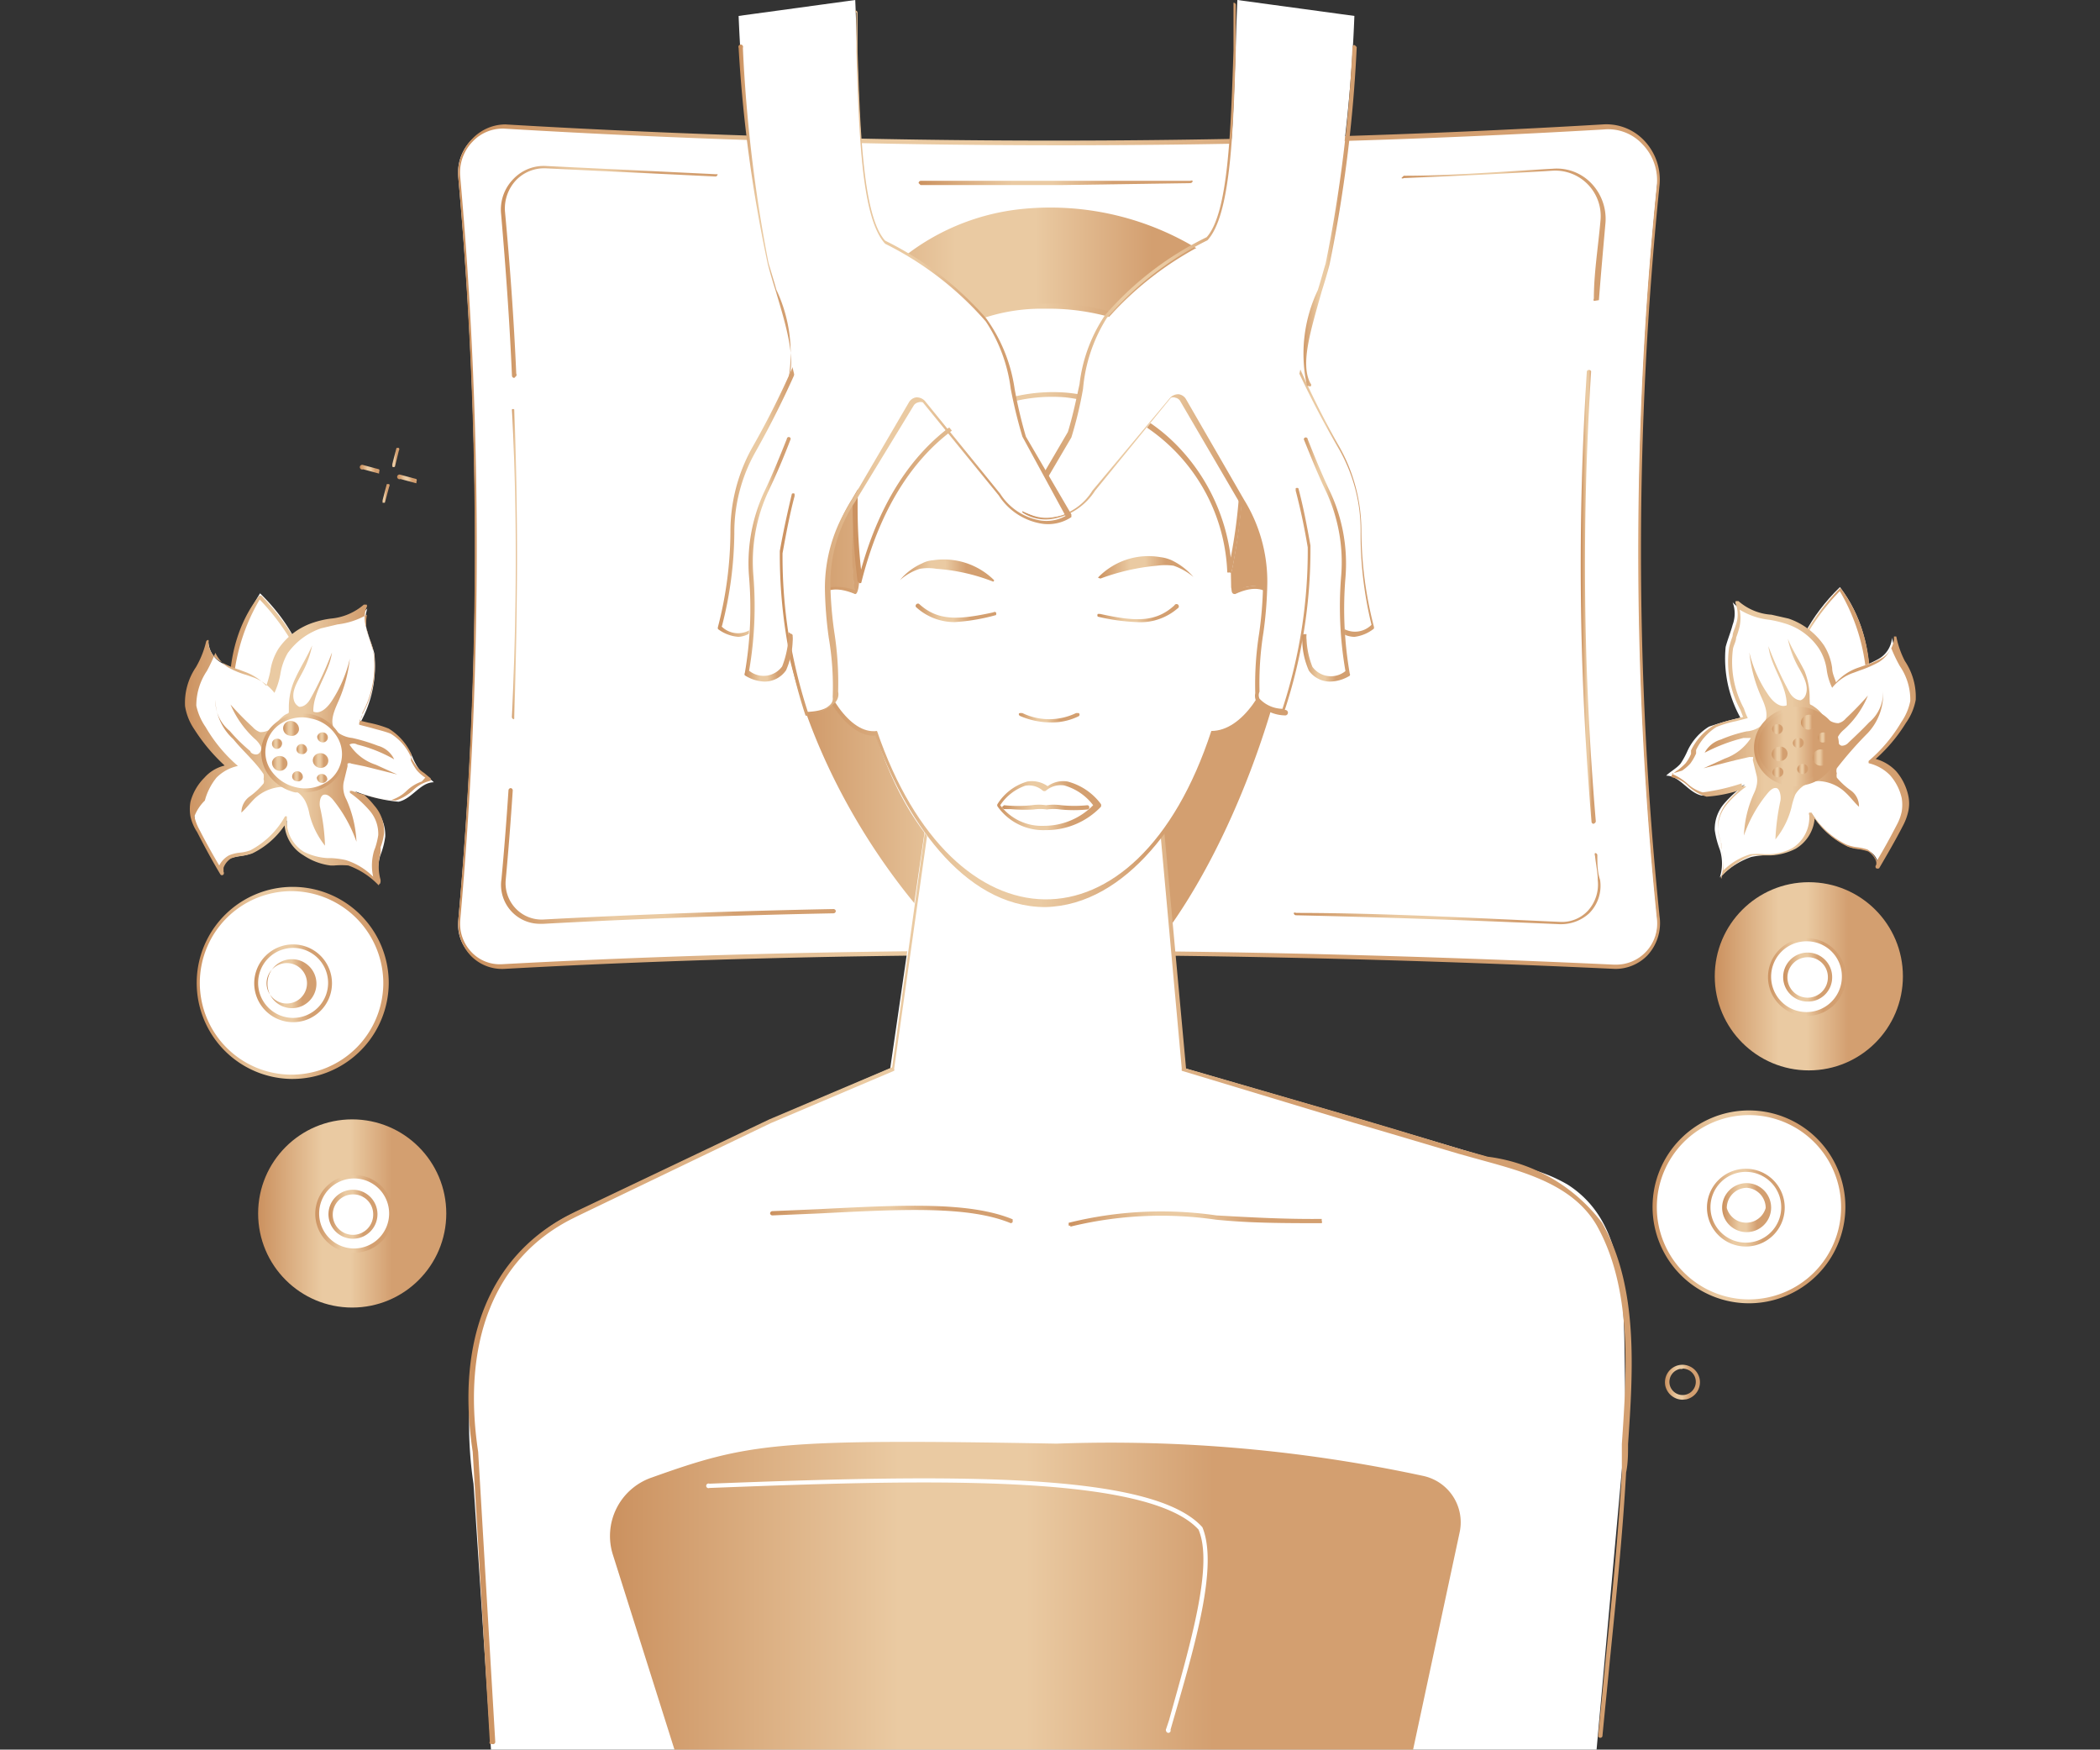 <svg xmlns="http://www.w3.org/2000/svg" xmlns:xlink="http://www.w3.org/1999/xlink" id="ba6d8f79-ef5f-4cbf-b6ce-6f10133c652b" data-name="Warstwa 1" viewBox="0 0 54.02 45"><rect x="0" y="0" width="54.02" height="45" fill="#333333" stroke="none"/><defs><linearGradient id="a63642b5-af70-454f-9da0-ad0fbd0050c7" x1="42.83" y1="35.58" x2="43.73" y2="35.58" gradientUnits="userSpaceOnUse"><stop offset="0" stop-color="#cb915f"></stop><stop offset="0.34" stop-color="#eacaa2"></stop><stop offset="0.49" stop-color="#eacaa2"></stop><stop offset="0.71" stop-color="#d39f70"></stop><stop offset="0.94" stop-color="#d39f70"></stop></linearGradient><linearGradient id="e9104fbf-7fbd-43bc-8494-63124697d625" x1="10.04" y1="11.71" x2="10.26" y2="11.71" xlink:href="#a63642b5-af70-454f-9da0-ad0fbd0050c7"></linearGradient><linearGradient id="e914ec72-9e4d-4784-84d1-2bb2002a5efc" x1="9.79" y1="12.67" x2="10" y2="12.67" xlink:href="#a63642b5-af70-454f-9da0-ad0fbd0050c7"></linearGradient><linearGradient id="fd88658b-26c2-43f1-a219-68e0e6f1180d" x1="9.28" y1="12.07" x2="9.8" y2="12.07" xlink:href="#a63642b5-af70-454f-9da0-ad0fbd0050c7"></linearGradient><linearGradient id="b1835172-733d-4c86-8eb9-eb364d910580" x1="10.24" y1="12.32" x2="10.76" y2="12.32" xlink:href="#a63642b5-af70-454f-9da0-ad0fbd0050c7"></linearGradient><linearGradient id="bf5405ff-7e5f-4863-82ca-c47d71c19578" x1="11.73" y1="14.06" x2="42.72" y2="14.06" xlink:href="#a63642b5-af70-454f-9da0-ad0fbd0050c7"></linearGradient><linearGradient id="b927d34e-7932-4b1c-ac37-ffae3e63bfc0" x1="33.28" y1="22.83" x2="41.22" y2="22.83" xlink:href="#a63642b5-af70-454f-9da0-ad0fbd0050c7"></linearGradient><linearGradient id="b43e5f4c-272c-409b-be3c-1020df8d80cf" x1="40.68" y1="15.35" x2="41.06" y2="15.35" xlink:href="#a63642b5-af70-454f-9da0-ad0fbd0050c7"></linearGradient><linearGradient id="aab426ee-da56-4cb5-b958-66c72c96d34e" x1="36" y1="6.01" x2="41.23" y2="6.01" xlink:href="#a63642b5-af70-454f-9da0-ad0fbd0050c7"></linearGradient><linearGradient id="b0128e81-83f3-437e-b42c-01e408d30f9a" x1="23.63" y1="4.69" x2="30.68" y2="4.69" xlink:href="#a63642b5-af70-454f-9da0-ad0fbd0050c7"></linearGradient><linearGradient id="ad55f497-c022-4eb1-b5c3-fc3b2afd8836" x1="12.88" y1="6.99" x2="18.46" y2="6.99" xlink:href="#a63642b5-af70-454f-9da0-ad0fbd0050c7"></linearGradient><linearGradient id="be9ee371-763c-455f-9b2b-80302278a0a7" x1="13.17" y1="14.49" x2="13.38" y2="14.49" xlink:href="#a63642b5-af70-454f-9da0-ad0fbd0050c7"></linearGradient><linearGradient id="ed3aab62-67c1-47d1-ba8b-b670765de510" x1="12.87" y1="22.02" x2="21.48" y2="22.02" xlink:href="#a63642b5-af70-454f-9da0-ad0fbd0050c7"></linearGradient><linearGradient id="fc7b9665-3ecf-4cf0-b593-27336394da17" x1="19.95" y1="14.85" x2="33.58" y2="14.85" xlink:href="#a63642b5-af70-454f-9da0-ad0fbd0050c7"></linearGradient><linearGradient id="aac5ec46-d5e3-4d05-8228-7ec6b97a30e1" x1="12" y1="32.35" x2="41.93" y2="32.35" xlink:href="#a63642b5-af70-454f-9da0-ad0fbd0050c7"></linearGradient><linearGradient id="ea1d0b5e-38d4-4f6c-82df-befddefcccf5" x1="20.75" y1="15.85" x2="33.02" y2="15.85" xlink:href="#a63642b5-af70-454f-9da0-ad0fbd0050c7"></linearGradient><linearGradient id="b1729d64-1d32-4202-a11f-f61e2ea3082b" x1="27.48" y1="31.33" x2="34.08" y2="31.33" xlink:href="#a63642b5-af70-454f-9da0-ad0fbd0050c7"></linearGradient><linearGradient id="a0c9e287-f434-49ff-bb05-d38746c527b2" x1="19.81" y1="31.23" x2="26.08" y2="31.23" xlink:href="#a63642b5-af70-454f-9da0-ad0fbd0050c7"></linearGradient><linearGradient id="ea11eacc-526b-4e27-aaa0-6781943b9b1f" x1="21.93" y1="11.41" x2="32.01" y2="11.41" xlink:href="#a63642b5-af70-454f-9da0-ad0fbd0050c7"></linearGradient><linearGradient id="ad3be84b-5f54-4118-93e8-082b35a0c13f" x1="25.61" y1="20.72" x2="28.29" y2="20.72" xlink:href="#a63642b5-af70-454f-9da0-ad0fbd0050c7"></linearGradient><linearGradient id="a1976c8b-3b88-4895-9ca8-c06876fa2ca7" x1="25.8" y1="20.73" x2="28.05" y2="20.73" xlink:href="#a63642b5-af70-454f-9da0-ad0fbd0050c7"></linearGradient><linearGradient id="f996f745-dfeb-41c6-84bc-7fdd13ac0c75" x1="28.22" y1="15.73" x2="30.3" y2="15.73" xlink:href="#a63642b5-af70-454f-9da0-ad0fbd0050c7"></linearGradient><linearGradient id="b2cac8bb-d44d-4aa1-8c4f-3b7e4b47d54f" x1="23.5" y1="15.73" x2="25.58" y2="15.73" xlink:href="#a63642b5-af70-454f-9da0-ad0fbd0050c7"></linearGradient><linearGradient id="bb25372e-653d-45d7-8d21-5af6bb1a4d94" x1="28.24" y1="14.6" x2="30.71" y2="14.6" xlink:href="#a63642b5-af70-454f-9da0-ad0fbd0050c7"></linearGradient><linearGradient id="bd3ba7a3-e19e-4b0c-85cb-23953e766e34" x1="23.11" y1="14.68" x2="25.57" y2="14.68" xlink:href="#a63642b5-af70-454f-9da0-ad0fbd0050c7"></linearGradient><linearGradient id="b81a0e22-df5d-40e5-84d4-233d35709a2e" x1="15.69" y1="41.07" x2="37.55" y2="41.07" xlink:href="#a63642b5-af70-454f-9da0-ad0fbd0050c7"></linearGradient><linearGradient id="a0c489e6-0b40-4ce1-b4ee-e78ad0aba88f" x1="26.17" y1="18.44" x2="27.71" y2="18.44" xlink:href="#a63642b5-af70-454f-9da0-ad0fbd0050c7"></linearGradient><linearGradient id="f1ff4645-2bfa-4340-ae7b-424806cca308" x1="32.85" y1="12.36" x2="35.4" y2="12.36" xlink:href="#a63642b5-af70-454f-9da0-ad0fbd0050c7"></linearGradient><linearGradient id="fa853ec0-fc79-4360-aba4-560cd61a92c5" x1="26.28" y1="9.27" x2="33.81" y2="9.27" xlink:href="#a63642b5-af70-454f-9da0-ad0fbd0050c7"></linearGradient><linearGradient id="e04e0315-adc3-49ac-893a-8c43239dfa81" x1="33.44" y1="5.53" x2="34.85" y2="5.53" xlink:href="#a63642b5-af70-454f-9da0-ad0fbd0050c7"></linearGradient><linearGradient id="b1ef5bb2-83d8-42a8-9ed4-4ba0695ad7f6" x1="33.48" y1="14.39" x2="34.72" y2="14.39" xlink:href="#a63642b5-af70-454f-9da0-ad0fbd0050c7"></linearGradient><linearGradient id="bbdc16ee-5d53-4c16-9b97-35de00f6234e" x1="18.45" y1="12.36" x2="21.01" y2="12.36" xlink:href="#a63642b5-af70-454f-9da0-ad0fbd0050c7"></linearGradient><linearGradient id="fbad0b21-0931-46d8-9908-e7d1b40af1bb" x1="20.04" y1="9.34" x2="27.57" y2="9.34" xlink:href="#a63642b5-af70-454f-9da0-ad0fbd0050c7"></linearGradient><linearGradient id="f8f854f4-7043-4dcd-bfb6-ea65be7e3d1b" x1="19.03" y1="5.55" x2="20.41" y2="5.55" xlink:href="#a63642b5-af70-454f-9da0-ad0fbd0050c7"></linearGradient><linearGradient id="b4fda573-d8d7-433f-9ce1-0d732b3820c3" x1="19.13" y1="14.39" x2="20.37" y2="14.39" xlink:href="#a63642b5-af70-454f-9da0-ad0fbd0050c7"></linearGradient><linearGradient id="ec7728b6-9bd4-4087-ae3a-b31d34220d83" x1="6.64" y1="31.21" x2="11.48" y2="31.21" xlink:href="#a63642b5-af70-454f-9da0-ad0fbd0050c7"></linearGradient><linearGradient id="bcdaeb19-22e3-4cbb-9d34-0e58d93f96ea" x1="8.09" y1="31.21" x2="10.12" y2="31.21" xlink:href="#a63642b5-af70-454f-9da0-ad0fbd0050c7"></linearGradient><linearGradient id="ba6abbc4-836c-4f46-abbb-6c425cbec869" x1="8.46" y1="31.23" x2="9.71" y2="31.23" xlink:href="#a63642b5-af70-454f-9da0-ad0fbd0050c7"></linearGradient><linearGradient id="f249b773-8819-4f63-a8dd-fa66a22f37e8" x1="5.02" y1="25.28" x2="9.97" y2="25.28" xlink:href="#a63642b5-af70-454f-9da0-ad0fbd0050c7"></linearGradient><linearGradient id="f33e8af7-8511-4071-a988-0bc0fcb965b2" x1="6.53" y1="25.28" x2="8.55" y2="25.28" xlink:href="#a63642b5-af70-454f-9da0-ad0fbd0050c7"></linearGradient><linearGradient id="e94eaed4-1062-4604-9842-1908e1ebbd87" x1="6.89" y1="25.3" x2="8.14" y2="25.3" xlink:href="#a63642b5-af70-454f-9da0-ad0fbd0050c7"></linearGradient><linearGradient id="a153efbc-d203-4ab7-a912-8e130f162c71" x1="5.87" y1="17.89" x2="9.07" y2="17.89" xlink:href="#a63642b5-af70-454f-9da0-ad0fbd0050c7"></linearGradient><linearGradient id="ac95bc21-b273-4987-ae00-f3417de7e149" x1="4.75" y1="19.17" x2="11.19" y2="19.17" xlink:href="#a63642b5-af70-454f-9da0-ad0fbd0050c7"></linearGradient><linearGradient id="b2c57641-6c58-42c6-832e-1edd62dd8583" x1="5.53" y1="19.2" x2="10.24" y2="19.2" xlink:href="#a63642b5-af70-454f-9da0-ad0fbd0050c7"></linearGradient><linearGradient id="edb2fd4e-c7d8-4e52-92c2-ab61f5a7b181" x1="6.72" y1="19.36" x2="8.91" y2="19.36" xlink:href="#a63642b5-af70-454f-9da0-ad0fbd0050c7"></linearGradient><linearGradient id="f46566d4-4185-4b31-80e0-0efe94b8242b" x1="6.99" y1="19.63" x2="7.4" y2="19.63" xlink:href="#a63642b5-af70-454f-9da0-ad0fbd0050c7"></linearGradient><linearGradient id="f63d47a1-5f29-456c-9f5c-c501c57cf73a" x1="7.29" y1="18.74" x2="7.7" y2="18.74" xlink:href="#a63642b5-af70-454f-9da0-ad0fbd0050c7"></linearGradient><linearGradient id="ed68a353-bb3e-4bde-ac16-f05f8f2875b2" x1="8.04" y1="19.56" x2="8.45" y2="19.56" gradientTransform="translate(25.56 7.29) rotate(77.55)" xlink:href="#a63642b5-af70-454f-9da0-ad0fbd0050c7"></linearGradient><linearGradient id="aad25520-e79d-42b0-99e9-788cdd992906" x1="6.98" y1="19.13" x2="7.26" y2="19.13" xlink:href="#a63642b5-af70-454f-9da0-ad0fbd0050c7"></linearGradient><linearGradient id="e624b34a-fb20-4bd4-bae7-72c4ab8ffbd8" x1="7.51" y1="19.94" x2="7.79" y2="19.94" xlink:href="#a63642b5-af70-454f-9da0-ad0fbd0050c7"></linearGradient><linearGradient id="ed4ec0a9-3fc6-48be-9055-705cc349ad75" x1="8.14" y1="20.02" x2="8.42" y2="20.02" xlink:href="#a63642b5-af70-454f-9da0-ad0fbd0050c7"></linearGradient><linearGradient id="b2b8d825-9baa-4d6f-9571-c902deecea43" x1="8.16" y1="18.92" x2="8.44" y2="18.92" xlink:href="#a63642b5-af70-454f-9da0-ad0fbd0050c7"></linearGradient><linearGradient id="f2702505-81f3-4b87-bcdc-36e2c2b6039e" x1="7.62" y1="19.27" x2="7.9" y2="19.27" xlink:href="#a63642b5-af70-454f-9da0-ad0fbd0050c7"></linearGradient><linearGradient id="ab69612a-2e2b-44a1-a4bc-985a603c96b6" x1="42.49" y1="31.05" x2="47.43" y2="31.05" xlink:href="#a63642b5-af70-454f-9da0-ad0fbd0050c7"></linearGradient><linearGradient id="bd75ac61-9ee5-45d9-b54f-48ebf3bb8b01" x1="43.9" y1="31.05" x2="45.93" y2="31.05" xlink:href="#a63642b5-af70-454f-9da0-ad0fbd0050c7"></linearGradient><linearGradient id="abceb29c-dede-450e-a2de-2efa3ca967ef" x1="44.31" y1="31.07" x2="45.56" y2="31.07" xlink:href="#a63642b5-af70-454f-9da0-ad0fbd0050c7"></linearGradient><linearGradient id="a48d2b72-7e02-43d2-98d4-c666707bf363" x1="44.11" y1="25.11" x2="48.94" y2="25.11" xlink:href="#a63642b5-af70-454f-9da0-ad0fbd0050c7"></linearGradient><linearGradient id="e2d69094-d36d-4f01-8f79-c0504b7135c5" x1="45.47" y1="25.11" x2="47.49" y2="25.11" xlink:href="#a63642b5-af70-454f-9da0-ad0fbd0050c7"></linearGradient><linearGradient id="e7594019-7c14-44f0-aa41-7f9a918f1cc0" x1="45.88" y1="25.14" x2="47.13" y2="25.14" xlink:href="#a63642b5-af70-454f-9da0-ad0fbd0050c7"></linearGradient><linearGradient id="a336fae6-00bc-4437-990a-05ba2707330a" x1="44.95" y1="17.72" x2="48.15" y2="17.72" xlink:href="#a63642b5-af70-454f-9da0-ad0fbd0050c7"></linearGradient><linearGradient id="a31ef496-2482-406c-8187-64a1e0809760" x1="42.83" y1="19.01" x2="49.27" y2="19.01" xlink:href="#a63642b5-af70-454f-9da0-ad0fbd0050c7"></linearGradient><linearGradient id="a7ba2250-c50d-4507-a6bc-a2610866ae3f" x1="43.79" y1="19.04" x2="48.49" y2="19.04" xlink:href="#a63642b5-af70-454f-9da0-ad0fbd0050c7"></linearGradient><linearGradient id="af518fdb-6ddd-40c4-95c2-084abe85a883" x1="45.17" y1="19.2" x2="47.25" y2="19.2" gradientTransform="translate(5.23 -9.51) rotate(12.45)" xlink:href="#a63642b5-af70-454f-9da0-ad0fbd0050c7"></linearGradient><linearGradient id="b0151f85-457b-4a00-9fed-5ac01bf3a76e" x1="45.11" y1="19.2" x2="47.31" y2="19.2" xlink:href="#a63642b5-af70-454f-9da0-ad0fbd0050c7"></linearGradient><linearGradient id="b203f460-d12c-4943-baba-479dd4e438d0" x1="46.62" y1="19.47" x2="47.03" y2="19.47" xlink:href="#a63642b5-af70-454f-9da0-ad0fbd0050c7"></linearGradient><linearGradient id="e9eb421a-632d-4dcd-ab2a-3d3e639d5be6" x1="46.33" y1="18.57" x2="46.73" y2="18.57" xlink:href="#a63642b5-af70-454f-9da0-ad0fbd0050c7"></linearGradient><linearGradient id="a6b0abb6-1941-4025-ad64-990dc8e127c6" x1="45.58" y1="19.39" x2="45.98" y2="19.39" xlink:href="#a63642b5-af70-454f-9da0-ad0fbd0050c7"></linearGradient><linearGradient id="bf981b8f-4c52-4f13-97cb-7bc75e7bc3d0" x1="46.77" y1="18.97" x2="47.04" y2="18.97" xlink:href="#a63642b5-af70-454f-9da0-ad0fbd0050c7"></linearGradient><linearGradient id="a8bab6e2-4c1f-4f0b-9f10-838025ae715e" x1="46.23" y1="19.77" x2="46.51" y2="19.77" gradientTransform="translate(5.36 -9.53) rotate(12.45)" xlink:href="#a63642b5-af70-454f-9da0-ad0fbd0050c7"></linearGradient><linearGradient id="ae2c176d-9d79-4aac-ad74-c7c5c07a50e3" x1="45.6" y1="19.86" x2="45.88" y2="19.86" gradientTransform="translate(5.36 -9.39) rotate(12.45)" xlink:href="#a63642b5-af70-454f-9da0-ad0fbd0050c7"></linearGradient><linearGradient id="ebda6454-76e3-4928-91da-6fc8e6b3742e" x1="45.58" y1="18.75" x2="45.86" y2="18.75" xlink:href="#a63642b5-af70-454f-9da0-ad0fbd0050c7"></linearGradient><linearGradient id="e8c307af-8af4-4016-90cc-56ebb2f82ce4" x1="46.12" y1="19.1" x2="46.4" y2="19.1" gradientTransform="translate(5.21 -9.53) rotate(12.45)" xlink:href="#a63642b5-af70-454f-9da0-ad0fbd0050c7"></linearGradient></defs><path d="M43.28,36a.46.46,0,0,1-.44-.35.45.45,0,1,1,.54.34Zm0-.79h-.07a.34.34,0,0,0-.26.4.34.34,0,1,0,.33-.41Z" style="fill:url(#a63642b5-af70-454f-9da0-ad0fbd0050c7)"></path><path d="M10.09,12h0a0,0,0,0,1,0-.06l.11-.42s0,0,.06,0a.06.06,0,0,1,0,.07l-.1.41A.05.05,0,0,1,10.09,12Z" style="fill:url(#e9104fbf-7fbd-43bc-8494-63124697d625)"></path><path d="M9.84,12.93h0a0,0,0,0,1,0-.06l.11-.42s0,0,.06,0a.06.06,0,0,1,0,.07l-.11.41S9.87,12.93,9.84,12.93Z" style="fill:url(#e914ec72-9e4d-4784-84d1-2bb2002a5efc)"></path><path d="M9.75,12.18h0l-.41-.11a.06.06,0,1,1,0-.11l.41.11a.06.06,0,0,1,0,.07A.07.07,0,0,1,9.75,12.18Z" style="fill:url(#fd88658b-26c2-43f1-a219-68e0e6f1180d)"></path><path d="M10.71,12.43h0l-.41-.11a.06.06,0,1,1,0-.11l.41.11a.06.06,0,0,1,0,.07A.07.07,0,0,1,10.71,12.43Z" style="fill:url(#b1835172-733d-4c86-8eb9-eb364d910580)"></path><path d="M41.51,24.86q-15.6-.7-28.6,0a1.08,1.08,0,0,1-1.12-1.2,105.84,105.84,0,0,0,0-19.09A1.19,1.19,0,0,1,13,3.25a239.4,239.4,0,0,0,28.23,0,1.35,1.35,0,0,1,1.4,1.5,93.94,93.94,0,0,0,0,18.83A1.11,1.11,0,0,1,41.51,24.86Z" style="fill:#fff"></path><path d="M41.55,24.92h0c-10.31-.48-19.93-.48-28.59,0a1.12,1.12,0,0,1-.85-.34,1.2,1.2,0,0,1-.32-.93,107.48,107.48,0,0,0,0-19.07,1.25,1.25,0,0,1,.35-1A1.18,1.18,0,0,1,13,3.2a239.56,239.56,0,0,0,28.23,0,1.34,1.34,0,0,1,1.06.41,1.46,1.46,0,0,1,.4,1.15,92.79,92.79,0,0,0,0,18.81,1.22,1.22,0,0,1-.31,1A1.15,1.15,0,0,1,41.55,24.92Zm0-.11a1.05,1.05,0,0,0,.79-.33,1.06,1.06,0,0,0,.28-.87,93.09,93.09,0,0,1,0-18.84,1.33,1.33,0,0,0-.37-1.06,1.2,1.2,0,0,0-1-.38A239.73,239.73,0,0,1,13,3.31a1.06,1.06,0,0,0-.84.33,1.14,1.14,0,0,0-.32.92,107.71,107.71,0,0,1,0,19.09,1.06,1.06,0,0,0,.29.84,1,1,0,0,0,.77.31C21.57,24.33,31.19,24.33,41.51,24.81Z" style="fill:url(#bf5405ff-7e5f-4863-82ca-c47d71c19578)"></path><path d="M40.17,23.77h-.05c-2.3-.1-4.58-.18-6.78-.23a.06.06,0,0,1-.06-.06.06.06,0,0,1,.06,0h0c2.21,0,4.49.13,6.78.23a.91.91,0,0,0,.73-.29,1,1,0,0,0,.25-.78c0-.21-.05-.42-.07-.63a.08.08,0,0,1,0-.07.06.06,0,0,1,.06.05c0,.22,0,.43.07.64a1,1,0,0,1-.28.86A1.07,1.07,0,0,1,40.17,23.77Z" style="fill:url(#b927d34e-7932-4b1c-ac37-ffae3e63bfc0)"></path><path d="M41,21.19a.06.06,0,0,1-.06-.05,78.8,78.8,0,0,1-.12-11.59.06.06,0,0,1,.11,0,78.55,78.55,0,0,0,.12,11.57.06.06,0,0,1-.05.06Z" style="fill:url(#b43e5f4c-272c-409b-be3c-1020df8d80cf)"></path><path d="M41,7.74h0a.06.06,0,0,1,0-.06c0-.65.11-1.32.17-2a1.17,1.17,0,0,0-1.23-1.29c-1.26.08-2.55.14-3.83.19a.05.05,0,0,1-.06,0s0,0,.06-.06c1.27,0,2.56-.11,3.83-.18a1.23,1.23,0,0,1,1,.38,1.32,1.32,0,0,1,.36,1c-.06.68-.12,1.35-.17,2A0,0,0,0,1,41,7.74Z" style="fill:url(#aab426ee-da56-4cb5-b958-66c72c96d34e)"></path><path d="M27.28,4.76l-3.6,0a0,0,0,0,1-.05-.05.06.06,0,0,1,.06-.06c2.31,0,4.65,0,6.93,0h0a.06.06,0,0,1,.06,0,.06.06,0,0,1-.06.06Z" style="fill:url(#b0128e81-83f3-437e-b42c-01e408d30f9a)"></path><path d="M13.23,9.72a.06.06,0,0,1-.06-.05c-.06-1.38-.16-2.78-.28-4.17a1.12,1.12,0,0,1,.31-.89,1.08,1.08,0,0,1,.86-.34l4.35.21a0,0,0,0,1,.05,0,.06.06,0,0,1-.05.06l-4.36-.21a1,1,0,0,0-.77.3,1.06,1.06,0,0,0-.29.81c.13,1.39.23,2.79.29,4.17a.06.06,0,0,1,0,.06Z" style="fill:url(#ad55f497-c022-4eb1-b5c3-fc3b2afd8836)"></path><path d="M13.22,18.5h0a.06.06,0,0,1-.05-.06c.12-2.61.14-5.27,0-7.91a0,0,0,0,1,0,0,.05.05,0,0,1,.06,0c.1,2.64.08,5.3,0,7.92A.06.06,0,0,1,13.22,18.5Z" style="fill:url(#be9ee371-763c-455f-9b2b-80302278a0a7)"></path><path d="M13.9,23.76a1,1,0,0,1-1-1.15c.07-.75.13-1.52.18-2.28a.06.06,0,0,1,.06-.06.06.06,0,0,1,.05.06c-.05.76-.11,1.54-.18,2.29a.94.94,0,0,0,.26.75.92.92,0,0,0,.7.28c2.41-.13,4.92-.22,7.47-.27h0a.06.06,0,0,1,.06.05.06.06,0,0,1-.06.06c-2.54.05-5.06.14-7.46.27Z" style="fill:url(#ed3aab62-67c1-47d1-ba8b-b670765de510)"></path><path d="M23.48,23.18c-3.26-4-5.6-10.82-.77-16.09a5.85,5.85,0,0,1,3.63-1.72A7.28,7.28,0,0,1,30.9,6.46c4.77,3,2.36,13.1-.94,17.56C30,24,25.17,25.25,23.48,23.18Z" style="fill:url(#fc7b9665-3ecf-4cf0-b593-27336394da17)"></path><path d="M41.83,36.59c-.12-2.6.24-5-1.5-6.12A3.92,3.92,0,0,0,39.06,30l-4.23-1.26-4.41-1.28-.67-7.32L24,19.91,22.9,27.48l-3.18,1.36-5,2.38-.14.07c-2.26,1.16-2.78,4.35-2.4,6.87L12.63,45H41.07Z" style="fill:#fff"></path><path d="M12.6,44.85a.06.06,0,0,1,0-.06l-.44-7.45c-.44-2.89.45-5.05,2.49-6.1l.14-.07,5-2.38,3.16-1.34L24,19.9a0,0,0,0,1,.06,0l5.73.25a0,0,0,0,1,.05.05l.67,7.28,4.38,1.27.91.27,1.82.55.65.18a4.37,4.37,0,0,1,2.94,1.7c.94,1.64.8,3.79.67,5.69,0,.25,0,.49-.05.73-.09,1.62-.26,3.26-.42,4.85-.06.64-.13,1.3-.19,1.94a.06.06,0,0,1-.11,0c.06-.65.13-1.3.19-1.94.16-1.59.33-3.23.42-4.85,0-.24,0-.47,0-.73.13-1.88.27-4-.65-5.63-.59-1-1.75-1.34-2.88-1.65l-.65-.18-1.82-.54-.92-.27L30.4,27.54a.1.1,0,0,1,0-.05l-.66-7.28L24.06,20,23,27.49a.05.05,0,0,1,0,.05l-3.18,1.35-4.95,2.38-.14.07c-2,1-2.86,3.15-2.43,6l.44,7.46a.06.06,0,0,1-.05.06Z" style="fill:url(#aac5ec46-d5e3-4d05-8228-7ec6b97a30e1)"></path><path d="M32.37,15.09a.71.71,0,0,0-.63.19c0-.17-.08-3.54-.09-3.7C30.21,6.18,21.1,7.9,22,15.27c-2.23-1-1,3.72.52,3.59,1.8,5.74,6.86,5.74,8.66,0C32.4,19,33.79,15.56,32.37,15.09Z" style="fill:#fff"></path><path d="M26.89,23.33c-2.14,0-3.65-2.36-4.37-4.41-1.4.12-2.89-4.47-.54-3.75-.87-7.48,8.41-8.95,9.73-3.59,0,0,.08,3.57.08,3.59,2.28-.82,1,3.84-.53,3.75C30.54,21,29,23.28,26.89,23.33ZM22.56,18.8c1.94,5.68,6.68,5.87,8.6,0,1.62,0,2.67-4.48.61-3.52-.11,0-.08-.11-.1-.17l-.07-3.57c-1.3-4.67-8.47-4-9.46,1.36-.06.17.08,2.38-.14,2.38C19.86,14.37,21.16,19,22.56,18.8Z" style="fill:url(#ea1d0b5e-38d4-4f6c-82df-befddefcccf5)"></path><path d="M27.54,31.52a.07.07,0,0,1-.05,0,0,0,0,0,1,0-.07,9.86,9.86,0,0,1,3.8-.19c.87.05,1.78.1,2.71.09h0a0,0,0,0,1,0,.05.06.06,0,0,1,0,.06c-.93,0-1.84,0-2.72-.09a9.83,9.83,0,0,0-3.75.18Z" style="fill:url(#b1729d64-1d32-4202-a11f-f61e2ea3082b)"></path><path d="M26,31.46h0c-1.09-.45-2.79-.36-4.94-.25l-1.19.05a.06.06,0,0,1-.06-.05.06.06,0,0,1,.06-.06l1.18-.05c2.17-.11,3.88-.2,5,.26a0,0,0,0,1,0,.07A.07.07,0,0,1,26,31.46Z" style="fill:url(#a0c9e287-f434-49ff-bb05-d38746c527b2)"></path><path d="M22.11,14.94a16.62,16.62,0,0,1-.12-2.4c.47-6.37,9.32-5.74,10-.9a15.36,15.36,0,0,1-.31,3.07C31.23,9.4,23.9,7.8,22.11,14.94Z" style="fill:#fff"></path><path d="M22.11,15h0a0,0,0,0,1-.05-.05,15.49,15.49,0,0,1-.12-2.41A5,5,0,0,1,23.59,9a5.21,5.21,0,0,1,3.23-1.19,5.8,5.8,0,0,1,3.37.94A4.07,4.07,0,0,1,32,11.63a15,15,0,0,1-.32,3.09.05.05,0,0,1-.06,0,.05.05,0,0,1-.05,0,4.71,4.71,0,0,0-4.16-4.5c-1.92-.16-4.31,1-5.25,4.75C22.16,15,22.13,15,22.11,15ZM27,7.94h-.15a4.72,4.72,0,0,0-4.78,4.61,14.42,14.42,0,0,0,.08,2.1c1-3.59,3.37-4.71,5.29-4.55a4.57,4.57,0,0,1,2.85,1.37,5,5,0,0,1,1.37,2.87,13.85,13.85,0,0,0,.25-2.69C31.57,9.21,29.15,7.94,27,7.94Z" style="fill:url(#ea11eacc-526b-4e27-aaa0-6781943b9b1f)"></path><path d="M26.9,21.35h0a1.44,1.44,0,0,1-1.24-.61.06.06,0,0,1,0-.06,1.34,1.34,0,0,1,.77-.58.71.71,0,0,1,.52.12.68.68,0,0,1,.51-.12,1.56,1.56,0,0,1,.86.58.09.09,0,0,1,0,.07A1.94,1.94,0,0,1,26.9,21.35Zm-1.17-.64a1.34,1.34,0,0,0,1.13.53h0a1.77,1.77,0,0,0,1.26-.53,1.41,1.41,0,0,0-.75-.51.59.59,0,0,0-.47.14.09.09,0,0,1-.07,0,.54.54,0,0,0-.46-.13A1.27,1.27,0,0,0,25.73,20.71Z" style="fill:url(#ad3be84b-5f54-4118-93e8-082b35a0c13f)"></path><path d="M26,20.81h-.18a0,0,0,0,1-.05-.05,0,0,0,0,1,.06-.05,3.4,3.4,0,0,0,.71,0,1.27,1.27,0,0,1,.37,0,1.41,1.41,0,0,1,.39,0,3.34,3.34,0,0,0,.67,0,.05.05,0,0,1,.05.05.05.05,0,0,1-.05.06,3.57,3.57,0,0,1-.69,0,1.17,1.17,0,0,0-.35,0h0a1.11,1.11,0,0,0-.34,0A4.07,4.07,0,0,1,26,20.81Z" style="fill:url(#a1976c8b-3b88-4895-9ca8-c06876fa2ca7)"></path><path d="M29.24,16a5.15,5.15,0,0,1-1-.14.06.06,0,0,1,0-.07,0,0,0,0,1,.06,0c.91.2,1.43.22,1.91-.22a.06.06,0,1,1,.08.08A1.46,1.46,0,0,1,29.24,16Z" style="fill:url(#f996f745-dfeb-41c6-84bc-7fdd13ac0c75)"></path><path d="M24.56,16a1.46,1.46,0,0,1-1-.39.06.06,0,0,1,.08-.08c.48.44,1,.42,1.91.22a.06.06,0,0,1,.07,0,.08.08,0,0,1,0,.07A5.15,5.15,0,0,1,24.56,16Z" style="fill:url(#b2cac8bb-d44d-4aa1-8c4f-3b7e4b47d54f)"></path><path d="M28.25,14.85a1.8,1.8,0,0,1,1.6-.52,1,1,0,0,1,.29.08,1.72,1.72,0,0,1,.56.43,0,0,0,0,1,0,0,1.61,1.61,0,0,0-.51-.29,1.53,1.53,0,0,0-.43,0,5.57,5.57,0,0,0-1.45.33S28.23,14.86,28.25,14.85Z" style="fill:url(#bb25372e-653d-45d7-8d21-5af6bb1a4d94)"></path><path d="M25.57,14.92A1.84,1.84,0,0,0,24,14.41a.69.69,0,0,0-.28.08,1.55,1.55,0,0,0-.57.43s0,.06,0,0a1.44,1.44,0,0,1,.51-.29,1.26,1.26,0,0,1,.43,0,4.94,4.94,0,0,1,1.46.33S25.58,14.94,25.57,14.92Z" style="fill:url(#bd3ba7a3-e19e-4b0c-85cb-23953e766e34)"></path><path d="M17.35,45l-1.58-5a1.59,1.59,0,0,1,1-2c2.49-.89,3.21-1,10.41-.87a38.16,38.16,0,0,1,9.43.83,1.22,1.22,0,0,1,.94,1.44L36.35,45Z" style="fill:url(#b81a0e22-df5d-40e5-84d4-233d35709a2e)"></path><path d="M30,44.53h0a.07.07,0,0,1,0-.07l.07-.21c.56-2,1.15-4,.76-4.91-1.37-1.5-7.58-1.26-12.58-1.07a.06.06,0,1,1,0-.11c6.18-.24,11.39-.32,12.68,1.12h0c.41,1-.18,3-.76,5l-.06.21A.05.05,0,0,1,30,44.53Z" style="fill:#fff"></path><path d="M27,18.58a2,2,0,0,1-.77-.17s-.05-.05,0-.07a0,0,0,0,1,.07,0,1.59,1.59,0,0,0,1.38,0,0,0,0,0,1,.07,0,.05.05,0,0,1,0,.08A1.57,1.57,0,0,1,27,18.58Z" style="fill:url(#a0c489e6-0b40-4ce1-b4ee-e78ad0aba88f)"></path><path d="M32.9,10l1,3.56a6.23,6.23,0,0,0,.5,2.53.64.64,0,0,0,1,0A10.24,10.24,0,0,1,35,13.67a4.31,4.31,0,0,0-.55-2.11A22.69,22.69,0,0,1,33,8.39Z" style="fill:#fff"></path><path d="M34.84,16.38a.68.68,0,0,1-.5-.24h0a6.41,6.41,0,0,1-.51-2.55l-1-3.55v0l.09-1.63a.07.07,0,0,1,0-.05.05.05,0,0,1,.06,0,22.45,22.45,0,0,0,1.49,3.16,4.43,4.43,0,0,1,.55,2.14,9.93,9.93,0,0,0,.32,2.45.09.09,0,0,1,0,.06A1,1,0,0,1,34.84,16.38Zm-.41-.31a.6.6,0,0,0,.85,0A9.84,9.84,0,0,1,35,13.67a4.2,4.2,0,0,0-.54-2.09A24.3,24.3,0,0,1,33,8.65L33,10l1,3.55h0A6.37,6.37,0,0,0,34.43,16.07Z" style="fill:url(#f1ff4645-2bfa-4340-ae7b-424806cca308)"></path><path d="M32.73,11l.69,3.63a6.22,6.22,0,0,0,.3,2.56c.24.32.57.33,1,.11a9.81,9.81,0,0,1-.12-2.48,4.28,4.28,0,0,0-.37-2.15A22.58,22.58,0,0,1,33,9.41Z" style="fill:#fff"></path><path d="M31.83,0c-.11,2.52-.07,5.47-.77,6.23a8.39,8.39,0,0,0-2.6,2c-.63.87-.54,1.67-.95,3l-1.17,2a1.31,1.31,0,0,0,1.79-.55l1.94-2.38a.19.19,0,0,1,.32,0l1.52,2.59A4,4,0,0,1,32.55,15c0,1-.29,1.78-.24,2.8.11.34.26.48.76.51a13.45,13.45,0,0,0,.66-4.21,15.61,15.61,0,0,0-.58-2.39,2.07,2.07,0,0,1,.16-1.61l.79-3.36A41,41,0,0,0,34.84.41Z" style="fill:#fff"></path><path d="M33.07,18.4h0a1,1,0,0,1-.72-.31.31.31,0,0,1-.06-.26,8.36,8.36,0,0,1,.1-1.54,9.89,9.89,0,0,0,.1-1.25,3.89,3.89,0,0,0-.62-2.14l-1.52-2.6a.19.19,0,0,0-.11-.07.17.17,0,0,0-.12,0l-1.95,2.39a1.62,1.62,0,0,1-1.06.72,1.08,1.08,0,0,1-.81-.16,0,0,0,0,1,0-.07l1.17-2c.14-.46.22-.87.3-1.23a4,4,0,0,1,.66-1.78,8.23,8.23,0,0,1,2.61-2c.56-.62.62-2.75.69-4.8,0-.39,0-.79,0-1.18,0,0,0-.06,0-.05a.06.06,0,0,1,.06.05c0,.39,0,.79,0,1.18-.07,2.18-.14,4.24-.73,4.88h0a8.36,8.36,0,0,0-2.59,2A4.07,4.07,0,0,0,27.86,10a10.08,10.08,0,0,1-.3,1.25h0l-1.14,1.94a1,1,0,0,0,.68.11,1.46,1.46,0,0,0,1-.68l2-2.39a.29.29,0,0,1,.22-.09.26.26,0,0,1,.19.13L32,12.85A4,4,0,0,1,32.6,15a10.22,10.22,0,0,1-.1,1.27,8.2,8.2,0,0,0-.1,1.52v0a.21.21,0,0,0,0,.18.83.83,0,0,0,.59.26,13,13,0,0,0,.65-4.15c-.09-.54-.19-1-.31-1.46a0,0,0,0,1,0-.06.06.06,0,0,1,.07,0c.12.45.21.91.31,1.47a13.25,13.25,0,0,1-.66,4.23A.05.05,0,0,1,33.07,18.4Z" style="fill:url(#fa853ec0-fc79-4360-aba4-560cd61a92c5)"></path><path d="M33.62,9.92l0,0a3.82,3.82,0,0,1,.28-2.46c.07-.22.13-.45.2-.68a36.19,36.19,0,0,0,.69-5.57.05.05,0,0,1,.06-.05,0,0,0,0,1,.05.05,36.31,36.31,0,0,1-.7,5.6c-.06.23-.13.46-.2.68-.28,1-.56,1.87-.29,2.37a.05.05,0,0,1,0,.08Z" style="fill:url(#e04e0315-adc3-49ac-893a-8c43239dfa81)"></path><path d="M34.19,17.53a.67.67,0,0,1-.52-.28h0a2,2,0,0,1-.17-.74.68.68,0,0,1,0-.14.05.05,0,0,1,.05-.06s0,0,.06,0a.59.59,0,0,0,0,.14,2.14,2.14,0,0,0,.15.7.59.59,0,0,0,.85.11,9.66,9.66,0,0,1-.11-2.45,4.3,4.3,0,0,0-.37-2.13c-.22-.46-.41-.93-.59-1.38a.05.05,0,1,1,.1,0c.18.45.37.92.59,1.38a4.37,4.37,0,0,1,.38,2.18,9.73,9.73,0,0,0,.11,2.46.06.06,0,0,1,0,.06A1,1,0,0,1,34.19,17.53Z" style="fill:url(#b1ef5bb2-83d8-42a8-9ed4-4ba0695ad7f6)"></path><path d="M21,10l-1,3.56a6.42,6.42,0,0,1-.49,2.53.65.65,0,0,1-1,0,10.24,10.24,0,0,0,.31-2.46,4.31,4.31,0,0,1,.55-2.11,22.69,22.69,0,0,0,1.49-3.17Z" style="fill:#fff"></path><path d="M19,16.38a1,1,0,0,1-.53-.2.09.09,0,0,1,0-.06,9.93,9.93,0,0,0,.32-2.45,4.43,4.43,0,0,1,.55-2.14,22.45,22.45,0,0,0,1.49-3.16.05.05,0,0,1,.06,0l.05.05L21,10s0,0,0,0l-1,3.55a6.24,6.24,0,0,1-.51,2.55h0A.66.66,0,0,1,19,16.38Zm-.44-.27a.6.6,0,0,0,.85,0,6.37,6.37,0,0,0,.49-2.51h0l1-3.55-.07-1.35a24.3,24.3,0,0,1-1.4,2.93,4.2,4.2,0,0,0-.54,2.09A9.84,9.84,0,0,1,18.57,16.11Z" style="fill:url(#bbdc16ee-5d53-4c16-9b97-35de00f6234e)"></path><path d="M21.12,11l-.69,3.63a6.42,6.42,0,0,1-.29,2.56.67.67,0,0,1-1,.11,9.81,9.81,0,0,0,.12-2.48,4.28,4.28,0,0,1,.37-2.15A21.47,21.47,0,0,0,20.9,9.41Z" style="fill:#fff"></path><path d="M22,0c.11,2.52.07,5.47.77,6.23a8.39,8.39,0,0,1,2.6,2c.63.87.55,1.67.95,3L27.43,13a.17.17,0,0,1-.08.24,1.4,1.4,0,0,1-1.63-.65l-1.94-2.38a.19.19,0,0,0-.32,0l-1.52,2.59A4,4,0,0,0,21.3,15c0,1,.29,1.78.25,2.8-.11.34-.27.48-.77.51a13.45,13.45,0,0,1-.66-4.21,15.61,15.61,0,0,1,.58-2.39c.23-.68.06-.93-.16-1.61l-.79-3.36A41,41,0,0,1,19,.41Z" style="fill:#fff"></path><path d="M20.78,18.4a.05.05,0,0,1-.06,0,13.25,13.25,0,0,1-.66-4.23c.1-.56.2-1,.31-1.47a.06.06,0,0,1,.07,0,0,0,0,0,1,0,.06c-.12.45-.21.92-.31,1.47a13,13,0,0,0,.65,4.14.81.81,0,0,0,.59-.26.22.22,0,0,0,.05-.18s0,0,0,0a7.42,7.42,0,0,0-.1-1.52,10.22,10.22,0,0,1-.1-1.27,4,4,0,0,1,.64-2.19l1.52-2.6a.26.26,0,0,1,.19-.13.29.29,0,0,1,.22.09l1.94,2.39a1.53,1.53,0,0,0,1,.68,1,1,0,0,0,.68-.11L26.3,11.23h0A12.27,12.27,0,0,1,26,10a4.07,4.07,0,0,0-.64-1.73,8.36,8.36,0,0,0-2.59-2h0c-.6-.65-.67-2.73-.74-4.94l0-1A.06.06,0,0,1,22,.27a.06.06,0,0,1,.06.06c0,.32,0,.66,0,1,.07,2.08.14,4.23.71,4.86a8.28,8.28,0,0,1,2.6,2A4.11,4.11,0,0,1,26.1,10a11.74,11.74,0,0,0,.29,1.23l1.17,2a0,0,0,0,1,0,.07,1.08,1.08,0,0,1-.81.16,1.62,1.62,0,0,1-1.06-.72l-1.95-2.39a.17.17,0,0,0-.12,0,.19.19,0,0,0-.11.07L22,12.9A3.82,3.82,0,0,0,21.36,15a9.89,9.89,0,0,0,.1,1.25,8.42,8.42,0,0,1,.1,1.54.31.31,0,0,1-.06.26,1,1,0,0,1-.72.31Z" style="fill:url(#fbad0b21-0931-46d8-9908-e7d1b40af1bb)"></path><path d="M20.24,9.92h0a.05.05,0,0,1,0-.08c.27-.5,0-1.41-.29-2.37-.07-.22-.14-.45-.2-.68A36.61,36.61,0,0,1,19,1.23a.06.06,0,1,1,.11,0,38,38,0,0,0,.66,5.54c.07.23.14.46.2.68a3.82,3.82,0,0,1,.28,2.46Z" style="fill:url(#f8f854f4-7043-4dcd-bfb6-ea65be7e3d1b)"></path><path d="M19.66,17.53a1,1,0,0,1-.5-.16.06.06,0,0,1,0-.06,9.73,9.73,0,0,0,.11-2.46,4.37,4.37,0,0,1,.38-2.18c.22-.46.41-.93.59-1.38a.05.05,0,0,1,.1,0c-.17.45-.37.92-.59,1.38a4.3,4.3,0,0,0-.37,2.13,9.66,9.66,0,0,1-.11,2.45.59.59,0,0,0,.85-.11,2.41,2.41,0,0,0,.16-.7s0-.09,0-.14,0-.05.06,0a.05.05,0,0,1,.05.06.68.68,0,0,1,0,.14,2,2,0,0,1-.17.74h0A.67.67,0,0,1,19.66,17.53Z" style="fill:url(#b4fda573-d8d7-433f-9ce1-0d732b3820c3)"></path><circle cx="9.06" cy="31.21" r="2.42" style="fill:url(#ec7728b6-9bd4-4087-ae3a-b31d34220d83)"></circle><circle cx="9.11" cy="31.21" r="0.96" style="fill:#fff"></circle><path d="M9.11,32.22a1,1,0,1,1,1-1A1,1,0,0,1,9.11,32.22Zm0-1.91a.9.9,0,1,0,.9.9A.9.9,0,0,0,9.11,30.31Z" style="fill:url(#bcdaeb19-22e3-4cbb-9d34-0e58d93f96ea)"></path><path d="M9.08,31.86a.63.63,0,1,1,.63-.63A.63.63,0,0,1,9.08,31.86Zm0-1.14a.52.52,0,1,0,.52.51A.51.51,0,0,0,9.08,30.72Z" style="fill:url(#ba6abbc4-836c-4f46-abbb-6c425cbec869)"></path><circle cx="7.5" cy="25.28" r="2.42" style="fill:#fff"></circle><path d="M7.5,27.75A2.47,2.47,0,1,1,10,25.28,2.48,2.48,0,0,1,7.5,27.75Zm0-4.83a2.36,2.36,0,1,0,2.36,2.36A2.37,2.37,0,0,0,7.5,22.92Z" style="fill:url(#f249b773-8819-4f63-a8dd-fa66a22f37e8)"></path><path d="M7.54,26.29a1,1,0,1,1,1-1A1,1,0,0,1,7.54,26.29Zm0-1.91a.9.9,0,1,0,.9.9A.9.9,0,0,0,7.54,24.38Z" style="fill:url(#f33e8af7-8511-4071-a988-0bc0fcb965b2)"></path><path d="M7.52,25.93a.63.63,0,1,1,.62-.63A.63.63,0,0,1,7.52,25.93Zm0-1.14a.52.52,0,1,0,0,1,.52.52,0,0,0,0-1Z" style="fill:url(#e94eaed4-1062-4604-9842-1908e1ebbd87)"></path><path d="M6.49,20.26a5,5,0,0,1,.2-5C8.29,16.82,8,18.38,9,20.49Z" style="fill:#fff"></path><path d="M9,20.54H9l-2.53-.22a0,0,0,0,1,0,0c-.65-1.46-.93-3.55.2-5a0,0,0,0,1,0,0h.05a6,6,0,0,1,1.61,3.1,13.2,13.2,0,0,0,.72,2.11.06.06,0,0,1,0,.06Zm-2.49-.33,2.4.21a14,14,0,0,1-.69-2,5.85,5.85,0,0,0-1.54-3A5,5,0,0,0,6.52,20.21Z" style="fill:url(#a153efbc-d203-4ab7-a912-8e130f162c71)"></path><path d="M6.91,17.78c.17-.32.13-.7.35-1a1.71,1.71,0,0,1,.88-.66c.45-.14,1-.12,1.31-.47a.91.91,0,0,0,0,.59c.05.19.13.37.18.57a3,3,0,0,1-.38,1.81c.26.08.57.13.81.23a1.38,1.38,0,0,1,.55.62,1.41,1.41,0,0,0,.19.34c.1.12.25.2.36.31-.35,0-.56.43-.91.5a4,4,0,0,1-1.12-.27,3.21,3.21,0,0,1,.55.49,1,1,0,0,1,.23.68,2.09,2.09,0,0,1-.13.49,1.26,1.26,0,0,0,0,.72,2,2,0,0,0-.81-.52,2.42,2.42,0,0,0-.47-.06A1.51,1.51,0,0,1,7.84,22a.94.94,0,0,1-.46-.9,2.22,2.22,0,0,1-.92.85c-.17.07-.38.06-.54.13s-.3.3-.22.42q-.32-.53-.6-1.08A1.28,1.28,0,0,1,5,21a.88.88,0,0,1,0-.36A1.42,1.42,0,0,1,5.3,20a1.15,1.15,0,0,1,.6-.33,3.8,3.8,0,0,1-.85-1,1.58,1.58,0,0,1-.24-.57c-.07-.57.44-1,.55-1.6a.67.67,0,0,0,.34.55,3.58,3.58,0,0,0,.64.26A1.37,1.37,0,0,1,6.91,17.78Z" style="fill:#fff"></path><path d="M9.74,22.77l0,0a2,2,0,0,0-.78-.51,2.08,2.08,0,0,0-.36,0h-.1A1.6,1.6,0,0,1,7.81,22a1,1,0,0,1-.49-.77,2.12,2.12,0,0,1-.83.72,1.63,1.63,0,0,1-.3.07.92.92,0,0,0-.25.06.48.48,0,0,0-.19.24s0,.08,0,.1h0a.07.07,0,0,1,0,.07.05.05,0,0,1-.08,0h0c-.21-.35-.41-.72-.6-1.09A1.2,1.2,0,0,1,4.9,21a1.07,1.07,0,0,1,0-.38A1.38,1.38,0,0,1,5.26,20a1,1,0,0,1,.52-.31A4.67,4.67,0,0,1,5,18.76a1.46,1.46,0,0,1-.24-.6,1.63,1.63,0,0,1,.28-1,2.39,2.39,0,0,0,.26-.65.06.06,0,0,1,.06-.05.06.06,0,0,1,0,.06.6.6,0,0,0,.32.5,2.13,2.13,0,0,0,.46.2l.16.06a1.42,1.42,0,0,1,.55.36,3.1,3.1,0,0,0,.1-.36,1.5,1.5,0,0,1,.21-.59,1.74,1.74,0,0,1,.91-.68,2.33,2.33,0,0,1,.44-.1,1.5,1.5,0,0,0,.85-.36,0,0,0,0,1,.07,0,.06.06,0,0,1,0,.07.75.75,0,0,0,0,.54,2.29,2.29,0,0,0,.08.28,1.4,1.4,0,0,1,.09.29,2.57,2.57,0,0,1-.28,1.61c0,.06,0,.12-.08.19l.25.06a2.74,2.74,0,0,1,.51.15,1.52,1.52,0,0,1,.58.65l0,.09a1.09,1.09,0,0,0,.14.23.77.77,0,0,0,.19.17l.17.14a0,0,0,0,1,0,.06s0,0,0,0a.94.94,0,0,0-.45.24,1.23,1.23,0,0,1-.45.27,4,4,0,0,1-.83-.16,1.92,1.92,0,0,1,.28.29,1,1,0,0,1,.25.71,1.46,1.46,0,0,1-.09.36,1.31,1.31,0,0,1,0,.15,1.25,1.25,0,0,0,0,.69,0,0,0,0,1,0,.06ZM7.38,21h0a0,0,0,0,1,0,.06.92.92,0,0,0,.44.85,1.58,1.58,0,0,0,.6.16h.1a2.35,2.35,0,0,1,.37.05,1.72,1.72,0,0,1,.71.43,1.31,1.31,0,0,1,0-.58.75.75,0,0,1,.05-.16,2,2,0,0,0,.08-.33.91.91,0,0,0-.23-.64,2.68,2.68,0,0,0-.5-.45l0,0a0,0,0,0,1,0-.05s0,0,0,0,0,0,.05,0l0,0a4.77,4.77,0,0,0,1,.24,1,1,0,0,0,.41-.24,1.06,1.06,0,0,1,.39-.24L10.94,20a1,1,0,0,1-.22-.19,1.65,1.65,0,0,1-.15-.25.36.36,0,0,0,0-.09,1.34,1.34,0,0,0-.52-.6c-.15-.06-.33-.1-.5-.15l-.31-.08s0,0,0,0a0,0,0,0,1,0-.05l.09-.24a2.47,2.47,0,0,0,.29-1.54l-.09-.29-.09-.28a1.08,1.08,0,0,1,0-.43,2,2,0,0,1-.76.25l-.42.1a1.75,1.75,0,0,0-.86.64,1.57,1.57,0,0,0-.19.55,2,2,0,0,1-.15.47s0,0,0,0l0,0a1.24,1.24,0,0,0-.55-.4l-.17-.06a2.22,2.22,0,0,1-.48-.2.9.9,0,0,1-.32-.37,4,4,0,0,1-.22.47,1.59,1.59,0,0,0-.27.89,1.51,1.51,0,0,0,.24.55,3.87,3.87,0,0,0,.83,1s0,0,0,0a0,0,0,0,1,0,0h0a1.1,1.1,0,0,0-.55.3,1.56,1.56,0,0,0-.3.59A1.13,1.13,0,0,0,5,21a1.31,1.31,0,0,0,.13.34c.16.31.33.62.51.92A.61.61,0,0,1,5.89,22a1,1,0,0,1,.28-.07,1.07,1.07,0,0,0,.27-.06A2.19,2.19,0,0,0,7.33,21,.05.05,0,0,1,7.38,21Z" style="fill:url(#ac95bc21-b273-4987-ae00-f3417de7e149)"></path><path d="M7.61,17.42c.13-.28.3-.54.42-.82a2.52,2.52,0,0,1-.26.71c-.12.23-.29.48-.2.73a.26.26,0,0,0,.13.14c.12,0,.22-.09.28-.2a8.73,8.73,0,0,0,.56-1.2c-.07.53-.49,1-.48,1.52.17.08.35-.09.46-.25A3.38,3.38,0,0,0,9,16.94a3.72,3.72,0,0,1-.31,1.13c-.1.23-.22.51-.07.71a.75.75,0,0,0,.44.2,4.6,4.6,0,0,1,.66.2.65.65,0,0,1,.42.35,3.7,3.7,0,0,0-.95-.38.2.2,0,0,0-.2,0,1.28,1.28,0,0,0,.68.52l.55.25-.84-.21-.34-.07a.11.11,0,0,0-.1,0s0,0,0,.07l-.1.41a.66.66,0,0,0,0,.24.68.68,0,0,0,.07.2,3,3,0,0,1,.26,1.09,3.63,3.63,0,0,0-.62-1.1c-.06-.06-.13-.13-.22-.11s-.12.19-.1.31a5.09,5.09,0,0,1,.13,1,2.12,2.12,0,0,1-.4-.81,1.23,1.23,0,0,0-.11-.34.69.69,0,0,0-.62-.36,1.11,1.11,0,0,0-.68.3c-.12.12-.22.25-.34.36a.51.51,0,0,1,.22-.42,1.83,1.83,0,0,0,.35-.33.16.16,0,0,0,0-.11.35.35,0,0,0,0-.13c-.22-.33-.53-.59-.78-.9A1.41,1.41,0,0,1,5.54,18a1,1,0,0,0,.37.8,4.34,4.34,0,0,0,.53.52c0,.05.11.1.18.08s.12-.12.09-.2a.62.62,0,0,0-.16-.2,2.56,2.56,0,0,1-.62-.88,7.8,7.8,0,0,0,.57.58.46.46,0,0,0,.19.13.46.46,0,0,0,.4-.21,1.15,1.15,0,0,1,.22-.22c.13-.09.12,0,.12-.2A1.74,1.74,0,0,1,7.61,17.42Z" style="fill:url(#b2c57641-6c58-42c6-832e-1edd62dd8583)"></path><ellipse cx="7.81" cy="19.36" rx="0.96" ry="1.04" transform="translate(-12.78 22.82) rotate(-77.55)" style="fill:#fff"></ellipse><path d="M7.85,20.38l-.26,0a1.19,1.19,0,0,1-.69-.46,1,1,0,0,1-.16-.77,1,1,0,0,1,.47-.64A1.16,1.16,0,0,1,8,18.37a1.11,1.11,0,0,1,.69.46,1,1,0,0,1,.17.77,1,1,0,0,1-.48.63A1.09,1.09,0,0,1,7.85,20.38Zm-.08-1.93a1,1,0,0,0-.51.14.84.84,0,0,0-.41.56.83.83,0,0,0,.14.69,1.06,1.06,0,0,0,.63.41,1,1,0,0,0,.74-.11.85.85,0,0,0,.27-1.25A1,1,0,0,0,8,18.48,1,1,0,0,0,7.77,18.45Z" style="fill:url(#edb2fd4e-c7d8-4e52-92c2-ab61f5a7b181)"></path><path d="M7.39,19.68a.2.2,0,0,1-.24.14A.21.21,0,0,1,7,19.59a.2.2,0,0,1,.24-.14A.19.19,0,0,1,7.39,19.68Z" style="fill:url(#f46566d4-4185-4b31-80e0-0efe94b8242b)"></path><path d="M7.69,18.78a.19.19,0,0,1-.24.14.19.19,0,1,1,.08-.37A.21.21,0,0,1,7.69,18.78Z" style="fill:url(#f63d47a1-5f29-456c-9f5c-c501c57cf73a)"></path><ellipse cx="8.24" cy="19.56" rx="0.19" ry="0.2" transform="translate(-12.63 23.39) rotate(-77.55)" style="fill:url(#ed68a353-bb3e-4bde-ac16-f05f8f2875b2)"></ellipse><path d="M7.25,19.16a.14.14,0,0,1-.16.1A.14.14,0,0,1,7,19.1.13.13,0,0,1,7.14,19,.12.12,0,0,1,7.25,19.16Z" style="fill:url(#aad25520-e79d-42b0-99e9-788cdd992906)"></path><path d="M7.79,20a.13.13,0,0,1-.17.09.12.12,0,0,1-.1-.15.13.13,0,0,1,.16-.1A.15.15,0,0,1,7.79,20Z" style="fill:url(#e624b34a-fb20-4bd4-bae7-72c4ab8ffbd8)"></path><path d="M8.42,20.05A.14.14,0,0,1,8.15,20a.13.13,0,0,1,.16-.09A.14.14,0,0,1,8.42,20.05Z" style="fill:url(#ed4ec0a9-3fc6-48be-9055-705cc349ad75)"></path><path d="M8.43,19a.13.13,0,0,1-.16.09.15.15,0,0,1-.11-.15.14.14,0,0,1,.17-.1A.13.13,0,0,1,8.43,19Z" style="fill:url(#b2b8d825-9baa-4d6f-9571-c902deecea43)"></path><path d="M7.9,19.3a.13.13,0,0,1-.17.09.12.12,0,0,1-.1-.15.13.13,0,0,1,.16-.1A.15.15,0,0,1,7.9,19.3Z" style="fill:url(#f2702505-81f3-4b87-bcdc-36e2c2b6039e)"></path><circle cx="44.96" cy="31.05" r="2.42" style="fill:#fff"></circle><path d="M45,33.52a2.48,2.48,0,1,1,2.47-2.47A2.48,2.48,0,0,1,45,33.52Zm0-4.84a2.37,2.37,0,1,0,2.36,2.37A2.37,2.37,0,0,0,45,28.68Z" style="fill:url(#ab69612a-2e2b-44a1-a4bc-985a603c96b6)"></path><path d="M44.91,32.06a1,1,0,1,1,1-1A1,1,0,0,1,44.91,32.06Zm0-1.92a.91.91,0,1,0,.91.91A.91.91,0,0,0,44.91,30.14Z" style="fill:url(#bd75ac61-9ee5-45d9-b54f-48ebf3bb8b01)"></path><path d="M44.94,31.69a.63.63,0,1,1,.62-.62A.63.63,0,0,1,44.94,31.69Zm0-1.14a.52.52,0,0,0-.52.52.52.52,0,0,0,1,0A.52.52,0,0,0,44.94,30.55Z" style="fill:url(#abceb29c-dede-450e-a2de-2efa3ca967ef)"></path><circle cx="46.53" cy="25.11" r="2.42" style="fill:url(#a48d2b72-7e02-43d2-98d4-c666707bf363)"></circle><circle cx="46.48" cy="25.11" r="0.96" style="fill:#fff"></circle><path d="M46.48,26.13a1,1,0,1,1,1-1A1,1,0,0,1,46.48,26.13Zm0-1.92a.91.91,0,1,0,.9.9A.9.9,0,0,0,46.48,24.21Z" style="fill:url(#e2d69094-d36d-4f01-8f79-c0504b7135c5)"></path><path d="M46.5,25.76a.63.63,0,1,1,.63-.62A.62.62,0,0,1,46.5,25.76Zm0-1.14a.52.52,0,1,0,.52.52A.51.51,0,0,0,46.5,24.62Z" style="fill:url(#e7594019-7c14-44f0-aa41-7f9a918f1cc0)"></path><path d="M47.54,20.1c.67-1.54.89-3.56-.21-5C45.73,16.66,46,18.21,45,20.32Z" style="fill:#fff"></path><path d="M45,20.38a.05.05,0,0,1,0,0,0,0,0,0,1,0-.05,13.2,13.2,0,0,0,.72-2.11,5.92,5.92,0,0,1,1.62-3.1l0,0,0,0c1.13,1.48.85,3.57.21,5a.05.05,0,0,1-.05,0L45,20.38Zm2.32-5.17a5.81,5.81,0,0,0-1.54,3,14,14,0,0,1-.69,2l2.4-.21A5,5,0,0,0,47.33,15.21Zm.21,4.89Z" style="fill:url(#a336fae6-00bc-4437-990a-05ba2707330a)"></path><path d="M47.11,17.62c-.17-.32-.13-.7-.34-1a1.8,1.8,0,0,0-.89-.67c-.45-.14-1-.11-1.31-.46a.83.83,0,0,1,0,.58c-.05.19-.13.38-.18.57a3.15,3.15,0,0,0,.38,1.82,7.49,7.49,0,0,0-.81.23,1.44,1.44,0,0,0-.55.62,2.11,2.11,0,0,1-.18.33c-.11.13-.26.2-.37.31.35,0,.56.43.91.51a4,4,0,0,0,1.12-.28,3.15,3.15,0,0,0-.54.49,1,1,0,0,0-.24.68,2.3,2.3,0,0,0,.13.5,1.18,1.18,0,0,1,0,.72,2,2,0,0,1,.81-.53,2.42,2.42,0,0,1,.47-.05,1.43,1.43,0,0,0,.62-.17,1,1,0,0,0,.46-.9,2.19,2.19,0,0,0,.92.84c.17.08.38.06.55.13s.29.3.21.43c.22-.36.42-.72.61-1.09a1.13,1.13,0,0,0,.14-.36,1.08,1.08,0,0,0,0-.36,1.4,1.4,0,0,0-.31-.62,1.15,1.15,0,0,0-.59-.32,4.2,4.2,0,0,0,.84-1,1.31,1.31,0,0,0,.24-.57c.07-.56-.44-1-.54-1.6a.69.69,0,0,1-.35.55,2.89,2.89,0,0,1-.63.26A1.36,1.36,0,0,0,47.11,17.62Z" style="fill:#fff"></path><path d="M44.28,22.6h0a.06.06,0,0,1,0-.07,1.16,1.16,0,0,0,0-.69l0-.15a1.39,1.39,0,0,1-.09-.35,1,1,0,0,1,.25-.72,2,2,0,0,1,.29-.29,3.53,3.53,0,0,1-.83.16,1.17,1.17,0,0,1-.46-.26.81.81,0,0,0-.44-.24s0,0,0,0a0,0,0,0,1,0-.05.75.75,0,0,1,.17-.14,1.62,1.62,0,0,0,.19-.17,1,1,0,0,0,.14-.24l0-.09a1.51,1.51,0,0,1,.58-.64,3.53,3.53,0,0,1,.52-.16l.24-.06-.07-.18a2.58,2.58,0,0,1-.29-1.61,2.46,2.46,0,0,1,.09-.29c0-.1.06-.19.08-.28a.78.78,0,0,0,0-.55.07.07,0,0,1,0-.07s.06,0,.07,0a1.42,1.42,0,0,0,.85.35l.44.1a1.81,1.81,0,0,1,.91.69,1.46,1.46,0,0,1,.21.58c0,.13.06.25.1.37a1.34,1.34,0,0,1,.55-.37l.17-.06a2.25,2.25,0,0,0,.45-.19.62.62,0,0,0,.32-.51,0,0,0,0,1,0-.05s.05,0,.06,0A2.36,2.36,0,0,0,49,17a1.66,1.66,0,0,1,.28,1,1.49,1.49,0,0,1-.25.59,4.16,4.16,0,0,1-.78.93,1.13,1.13,0,0,1,.53.32,1.43,1.43,0,0,1,.31.63.94.94,0,0,1,0,.39,1.46,1.46,0,0,1-.14.38c-.19.37-.4.73-.61,1.09h0a.08.08,0,0,1-.08,0,.06.06,0,0,1,0-.08h0a.17.17,0,0,0,0-.1.52.52,0,0,0-.2-.25,1.53,1.53,0,0,0-.25-.06,1,1,0,0,1-.29-.07,2.15,2.15,0,0,1-.84-.72,1,1,0,0,1-.49.78,1.57,1.57,0,0,1-.64.17h-.11l-.36,0a2.06,2.06,0,0,0-.78.52Zm.64-2.37a2.73,2.73,0,0,0-.5.46,1,1,0,0,0-.23.64,2.25,2.25,0,0,0,.08.33.88.88,0,0,1,0,.15,1.51,1.51,0,0,1,.06.58,1.66,1.66,0,0,1,.7-.42,2.35,2.35,0,0,1,.37,0h.11a1.35,1.35,0,0,0,.6-.16.93.93,0,0,0,.43-.85.06.06,0,0,1,0-.06,0,0,0,0,1,.06,0,2.17,2.17,0,0,0,.89.82,1.19,1.19,0,0,0,.27.07,1.4,1.4,0,0,1,.28.06.64.64,0,0,1,.24.29c.18-.3.35-.61.51-.92a1.25,1.25,0,0,0,.13-.35,1.09,1.09,0,0,0,0-.34,1.32,1.32,0,0,0-.3-.59,1.12,1.12,0,0,0-.55-.31h0a.08.08,0,0,1,0,0,.14.14,0,0,1,0-.06,3.91,3.91,0,0,0,.84-1,1.45,1.45,0,0,0,.23-.54,1.53,1.53,0,0,0-.27-.9,3.88,3.88,0,0,1-.22-.46.86.86,0,0,1-.32.36,2.91,2.91,0,0,1-.48.21l-.16.06a1.19,1.19,0,0,0-.56.39s0,0,0,0a.05.05,0,0,1,0,0,1.53,1.53,0,0,1-.14-.46,1.35,1.35,0,0,0-.2-.55,1.6,1.6,0,0,0-.86-.64,2.86,2.86,0,0,0-.42-.1,1.81,1.81,0,0,1-.76-.26,1.07,1.07,0,0,1,0,.43,2.46,2.46,0,0,1-.09.29c0,.09-.06.19-.08.28a2.51,2.51,0,0,0,.28,1.54,1.86,1.86,0,0,0,.1.25.06.06,0,0,1,0,0s0,0,0,0l-.31.08a2.64,2.64,0,0,0-.5.15,1.43,1.43,0,0,0-.52.59l0,.09a1.35,1.35,0,0,1-.15.26,1.18,1.18,0,0,1-.21.18L43,19.9a1.41,1.41,0,0,1,.39.24,1,1,0,0,0,.41.24,5.43,5.43,0,0,0,1-.23l0,0h0a.08.08,0,0,1,0,0,.14.14,0,0,1,0,.06Z" style="fill:url(#a31ef496-2482-406c-8187-64a1e0809760)"></path><path d="M46.42,17.26c-.14-.28-.31-.54-.43-.83a2.52,2.52,0,0,0,.26.71c.13.23.29.49.2.73a.23.23,0,0,1-.13.14c-.12,0-.22-.09-.28-.19a9.25,9.25,0,0,1-.55-1.2c.06.53.48,1,.47,1.52-.17.07-.35-.09-.46-.25A3.25,3.25,0,0,1,45,16.78a3.71,3.71,0,0,0,.3,1.13c.1.22.22.5.07.7a.69.69,0,0,1-.44.2,3.63,3.63,0,0,0-.66.21.69.69,0,0,0-.42.34,4.47,4.47,0,0,1,1-.38c.06,0,.14,0,.19,0a1.32,1.32,0,0,1-.67.53l-.55.25.83-.21.35-.08s.07,0,.09,0,0,.05,0,.08l.1.41a.58.58,0,0,1,0,.23.86.86,0,0,1-.07.21,2.9,2.9,0,0,0-.26,1.09,3.51,3.51,0,0,1,.62-1.1c.06-.07.14-.14.22-.12s.12.2.1.32a5.93,5.93,0,0,0-.13,1,2.14,2.14,0,0,0,.41-.81,2.19,2.19,0,0,1,.1-.34.7.7,0,0,1,.62-.35,1.06,1.06,0,0,1,.68.3c.12.11.22.25.34.36a.5.5,0,0,0-.21-.42,1.91,1.91,0,0,1-.36-.33.25.25,0,0,1,0-.11.2.2,0,0,1,0-.13,9.6,9.6,0,0,1,.79-.9,1.46,1.46,0,0,0,.4-1.09,1,1,0,0,1-.36.81c-.17.18-.35.35-.53.52a.23.23,0,0,1-.18.08.17.17,0,0,1-.1-.21.62.62,0,0,1,.16-.2,2.39,2.39,0,0,0,.62-.88,7.94,7.94,0,0,1-.57.59.35.35,0,0,1-.19.12c-.15,0-.29-.09-.4-.21a.88.88,0,0,0-.22-.21c-.13-.1-.11,0-.12-.21A1.83,1.83,0,0,0,46.42,17.26Z" style="fill:url(#a7ba2250-c50d-4507-a6bc-a2610866ae3f)"></path><ellipse cx="46.21" cy="19.2" rx="1.04" ry="0.96" transform="translate(-3.05 10.42) rotate(-12.45)" style="fill:url(#af518fdb-6ddd-40c4-95c2-084abe85a883)"></ellipse><path d="M46.17,20.22a1.09,1.09,0,0,1-.56-.15,1,1,0,0,1-.47-.64,1,1,0,0,1,.16-.77,1.13,1.13,0,0,1,.69-.45,1.1,1.1,0,0,1,.82.12.91.91,0,0,1,.47.63.93.93,0,0,1-.16.77,1.07,1.07,0,0,1-.69.46A1.15,1.15,0,0,1,46.17,20.22Zm.08-1.93-.24,0a1.07,1.07,0,0,0-.62.41.87.87,0,0,0-.15.69.89.89,0,0,0,.42.56,1,1,0,0,0,.75.11,1,1,0,0,0,.62-.41.86.86,0,0,0,.15-.69.9.9,0,0,0-.42-.56A1,1,0,0,0,46.25,18.29Z" style="fill:url(#b0151f85-457b-4a00-9fed-5ac01bf3a76e)"></path><path d="M46.63,19.51a.21.21,0,1,0,.16-.23A.21.21,0,0,0,46.63,19.51Z" style="fill:url(#b203f460-d12c-4943-baba-479dd4e438d0)"></path><path d="M46.33,18.62a.2.2,0,0,0,.24.14.21.21,0,0,0,.16-.23.19.19,0,0,0-.24-.14A.2.2,0,0,0,46.33,18.62Z" style="fill:url(#e9eb421a-632d-4dcd-ab2a-3d3e639d5be6)"></path><path d="M45.58,19.43a.19.19,0,0,0,.24.14.19.19,0,0,0,.16-.22.19.19,0,0,0-.24-.14A.19.19,0,0,0,45.58,19.43Z" style="fill:url(#a6b0abb6-1941-4025-ad64-990dc8e127c6)"></path><path d="M46.77,19a.12.12,0,0,0,.16.09.12.12,0,0,0,.11-.15.14.14,0,0,0-.16-.1A.13.13,0,0,0,46.77,19Z" style="fill:url(#bf981b8f-4c52-4f13-97cb-7bc75e7bc3d0)"></path><ellipse cx="46.37" cy="19.77" rx="0.14" ry="0.13" transform="translate(-3.17 10.47) rotate(-12.45)" style="fill:url(#a8bab6e2-4c1f-4f0b-9f10-838025ae715e)"></ellipse><ellipse cx="45.74" cy="19.86" rx="0.14" ry="0.13" transform="translate(-3.21 10.33) rotate(-12.45)" style="fill:url(#ae2c176d-9d79-4aac-ad74-c7c5c07a50e3)"></ellipse><path d="M45.59,18.78a.14.14,0,0,0,.16.1.14.14,0,0,0,.11-.16.13.13,0,0,0-.16-.09A.12.12,0,0,0,45.59,18.78Z" style="fill:url(#ebda6454-76e3-4928-91da-6fc8e6b3742e)"></path><ellipse cx="46.26" cy="19.1" rx="0.14" ry="0.13" transform="translate(-3.03 10.43) rotate(-12.45)" style="fill:url(#e8c307af-8af4-4016-90cc-56ebb2f82ce4)"></ellipse></svg>